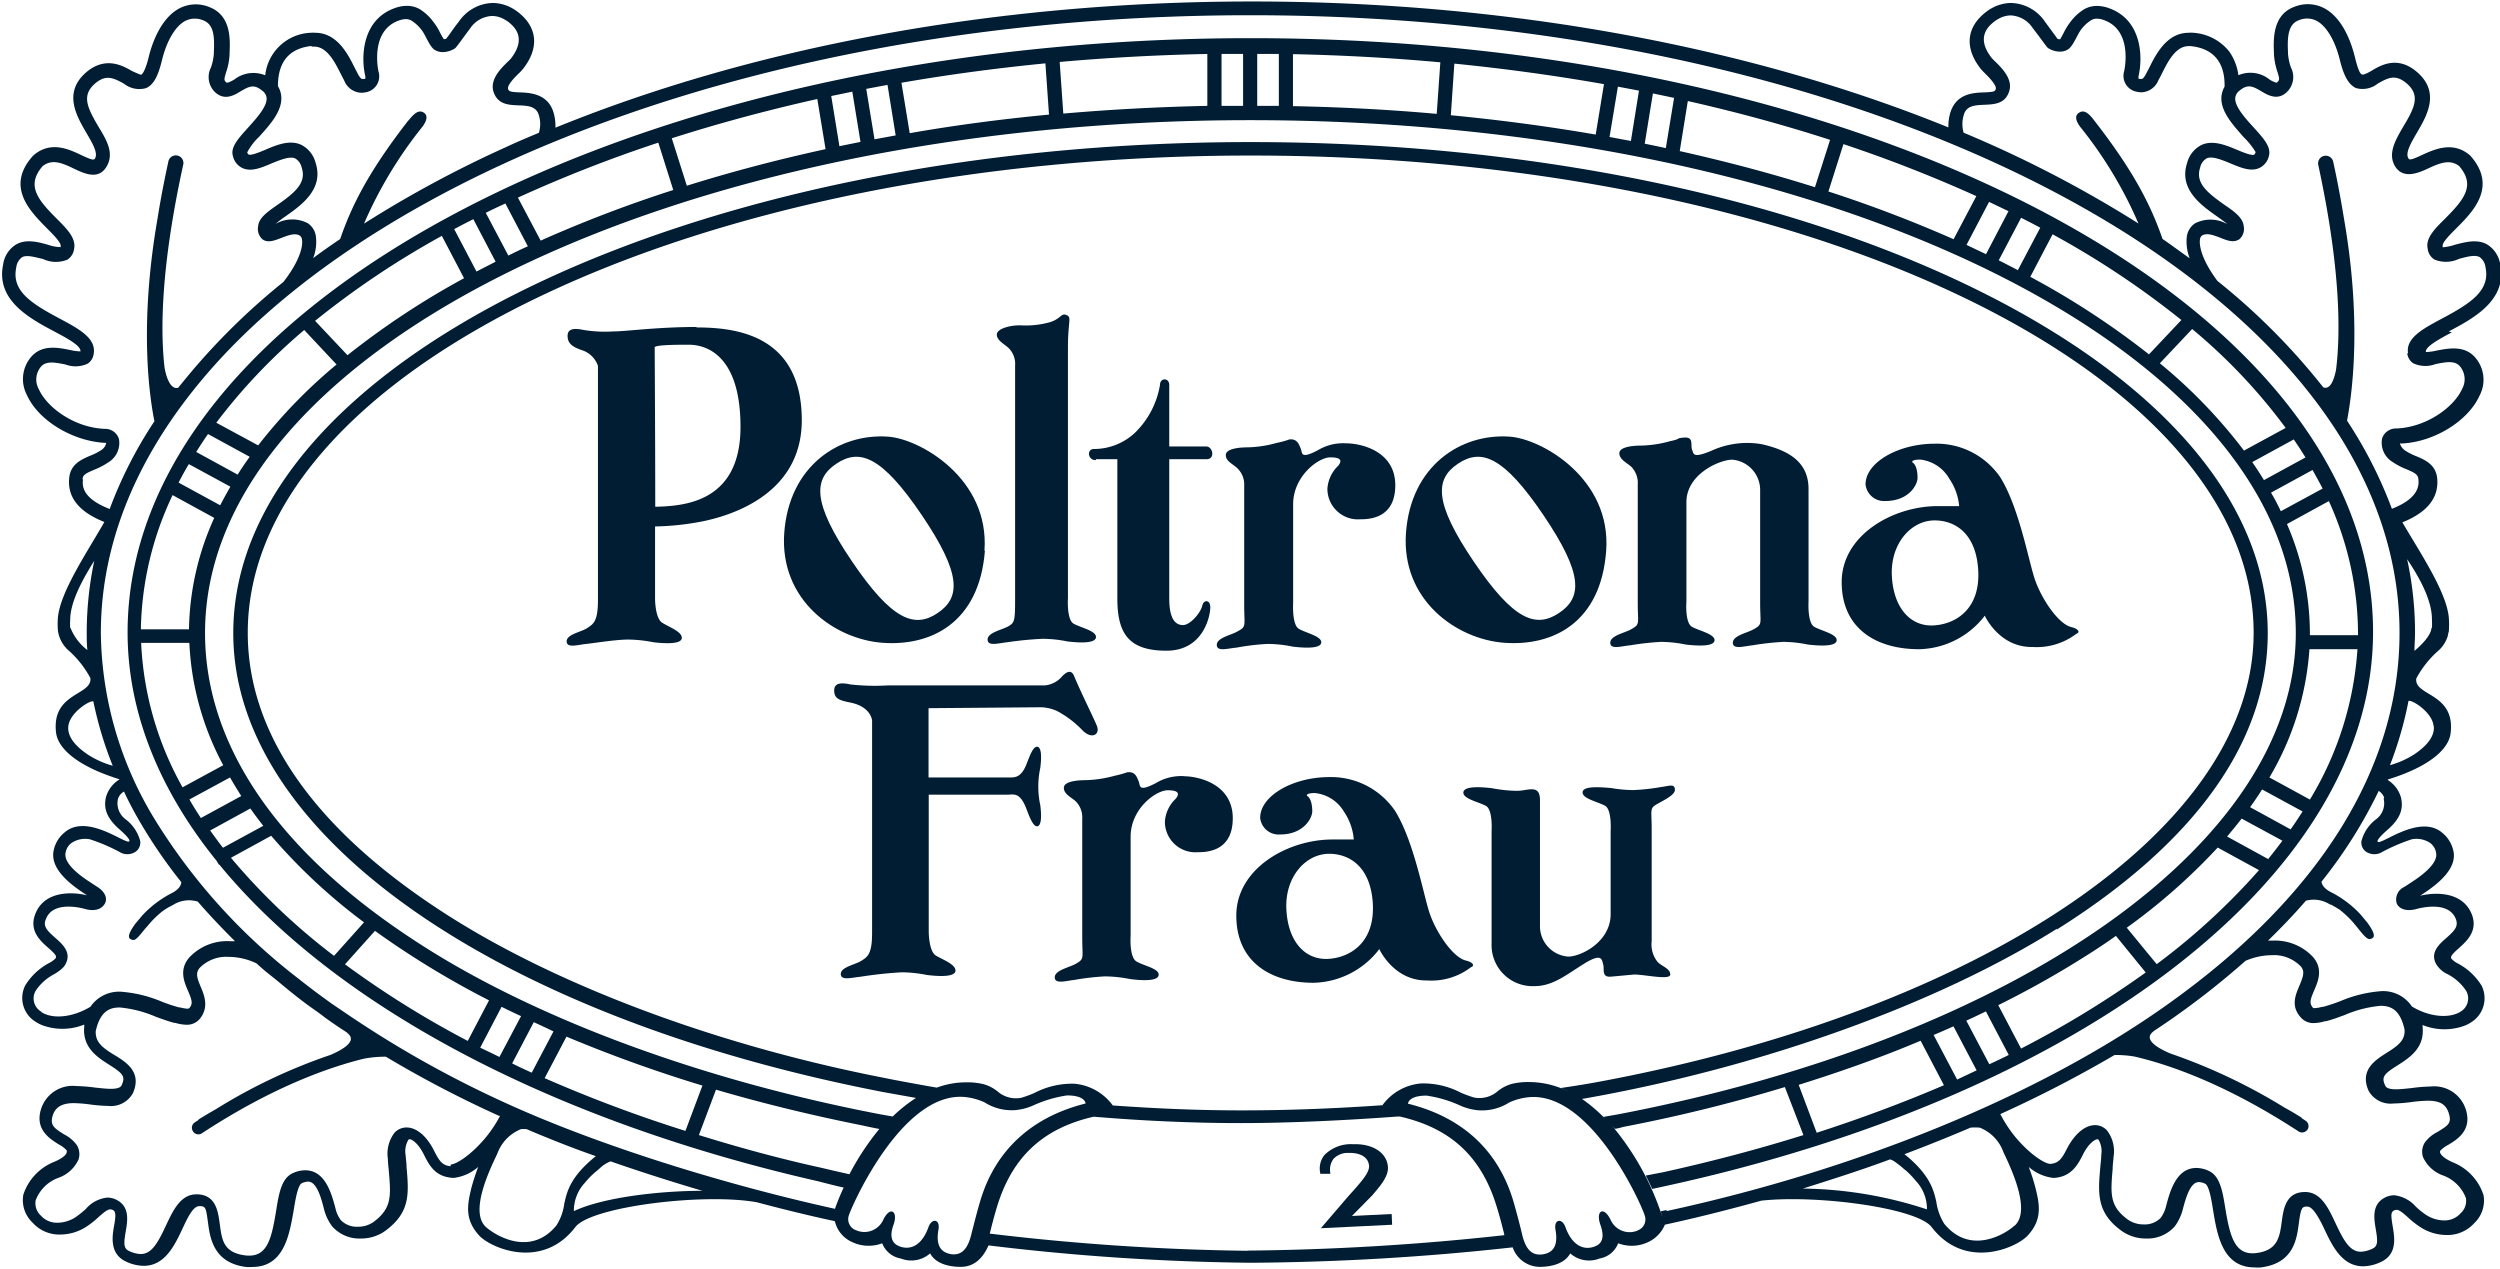 <svg id="Isolation_Mode" data-name="Isolation Mode" xmlns="http://www.w3.org/2000/svg" viewBox="0 0 269.21 136.64"><defs><style>.cls-1{fill:#001d34;}</style></defs><path class="cls-1" d="M1236.12,1932.57v0l-4.28.21,2.15-2.18.11-.12.08-.1v0c.71-.83,1.59-1.86,1.54-2.83-.07-1.49-1.49-2.5-3.53-2.5h-.31a4,4,0,0,0-3,1.17,2.31,2.31,0,0,0-.45,1.94l0,.08,1.08,0,0-.11a1.92,1.92,0,0,1,.35-1.5,2.09,2.09,0,0,1,1.57-.64h.2c1,0,2,.38,2.06,1.44,0,.68-.73,1.54-1.79,2.73v0c-.25.27-.53.59-.83.94l-2.42,2.82-.15.18,7.57-.37h.1Z" transform="translate(-1086.26 -1801.84)"/><path class="cls-1" d="M1345.48,1839.87a1.5,1.5,0,0,0,.63,1.08,3.09,3.09,0,0,0,2.41.1c1.25-.26,2.11-.38,2.64.24a2.16,2.16,0,0,1,.22,2.45c-.87,1.94-3.82,4.11-7.06,4.24a1.56,1.56,0,0,0-1.55,1.09,2.43,2.43,0,0,0,1.17,2.54,7.59,7.59,0,0,0,1.43.75c.93.39,1.26.57,1.31,1.07s.23,2-2.85,3.2a47.18,47.18,0,0,0-4.83-9.49c.64-3.37,1.54-11-.32-21.7-.31-1.9-.69-4-1.17-6.18a.82.82,0,0,0-1.61.34c2.42,11.19,2.41,18.12,1.91,22.09-.25,1.2-.66,2.13-1.37,1.86a70.75,70.75,0,0,0-11.39-11.45c-1.57-2.09-2-3.66-1.89-4.47a.62.62,0,0,1,.2-.41c.51-.33,1.2-.09,2.06.25.68.27,1.38.55,2,.12a1.49,1.49,0,0,0,.45-1.41c-.09-.9-1-1.55-2.08-2.29-1.86-1.31-3.15-2.37-2.61-4a1.49,1.49,0,0,1,.71-1c.59-.27,1.64.17,2.57.55,1.13.47,2.2.92,3.11.48a1.86,1.86,0,0,0,1-1.23c.31-1-.54-1.92-1.61-3.11-.92-1-2.07-2.28-2-3.19a1.12,1.12,0,0,1,.46-.79c.89-.74,1.42-.48,2.35.07.67.4,1.69,1,2.65.17a2.25,2.25,0,0,0,.53-2.75,5.84,5.84,0,0,1-.31-1.5v-.14c-.08-1.61,0-3,1.16-3.43a2.28,2.28,0,0,1,1.92.06c1.06.56,2,2.14,2.51,4.24.43,1.74.95,2.63,1.72,3a2.62,2.62,0,0,0,2.36-.48c1.13-.64,1.87-1,3-.11,1.64,1.32,1,2.65-.24,4.72-.85,1.45-1.73,2.95-.89,4.31s2.4.76,3.51.24c1.41-.67,2.41-1,3.37-.29,1.8,2.07.57,3.59-1.49,5.66-1.14,1.13-2.13,2.11-1.89,3.24a1.6,1.6,0,0,0,.73,1.18,3.27,3.27,0,0,0,2.63-.07c.82-.22,1.75-.49,2.26-.18a1.58,1.58,0,0,1,.61,1.08c.53,2.53-1.63,3.9-4.73,5.55-2,1.07-3.89,2.07-3.61,3.73m2.52,29.57c-.07.82-1.06,1.81-1.83,2.46,0-.65.06-1.31.06-2a37.05,37.05,0,0,0-.85-7.87c1.74,2.57,2.69,4.78,2.67,6.51a6.71,6.71,0,0,1,0,.87m.21,10.63c.07,1.11-.79,2.11-2.11,3a9.71,9.71,0,0,1-2.62,1.17,40.55,40.55,0,0,0,2-6.93h.13c.65.11,2.48,1.4,2.57,2.75m-5.38,7.78a2.14,2.14,0,0,1-.81,2.22,4.31,4.31,0,0,0-1.58,2.35,1.21,1.21,0,0,0,.47,1.13,1.64,1.64,0,0,0,1.57.15,19.49,19.49,0,0,1,3.38-1.47,2.63,2.63,0,0,1,2,.41,1.64,1.64,0,0,1,.63,1.12c.08.53-.25,1.46-2.31,2.86l-.86.57-.27.17a1.49,1.49,0,0,0-.81,1.78c.21.47.81.89,2,.63,0,0,3.55-1.12,4.37,1.06.28.76-.1,1.2-1,2-.76.66-1.79,1.55-1.15,2.79a2.76,2.76,0,0,0,1.25,1.13,5.36,5.36,0,0,1,2,1.79,1.65,1.65,0,0,1-.6,2.25c-1.12.72-3.27.64-5.24-.56a3.72,3.72,0,0,0-3.28-1.65,13.89,13.89,0,0,0-4.43,1.08,18.8,18.8,0,0,1-1.85.61l-.1,0a4,4,0,0,1-.79.14c-.16,0-.19,0-.23-.08-.38-.45-.26-.86.16-1.83s1-2.3-.13-3.6a5.6,5.6,0,0,0-4.36-1.76l-.48,0c1.45-1.41,2.82-2.84,4.08-4.3a3.25,3.25,0,0,1,2.48.34l.2.1.06,0,.42.24.14.08.33.21h0a10.34,10.34,0,0,1,1.72,1.69c.5.58,1.17,1.57,1.55,1.47s.82-.24-.28-1.76l-.74-.89a11.44,11.44,0,0,0-3.3-2.46h0c-.72-.41-.88-.83-.9-1.07a51.19,51.19,0,0,0,6.16-9.77,1.4,1.4,0,0,1,.59.73m.32,27.44c-1.25.79-3,1.87-2,4.12a2.7,2.7,0,0,0,2.65,1.37,16.63,16.63,0,0,0,1.84-.14,15.57,15.57,0,0,1,1.87-.16c1.36,0,2,.4,2.3,1.43s-.16,1.26-1.25,1.94a3.68,3.68,0,0,0-1.38,1.17,1.87,1.87,0,0,0-.17,1.53,3.73,3.73,0,0,0,2.22,2,4.19,4.19,0,0,1,2.4,2.41,1.81,1.81,0,0,1-.58,1.65,2.29,2.29,0,0,1-1.77.76,3.66,3.66,0,0,1-1.87-.55,8,8,0,0,1-1.17-.93,3.65,3.65,0,0,0-2.33-1.23,2.2,2.2,0,0,0-1.11.31c-1.32.75-1.06,2.24-.88,3.33.24,1.38.22,1.85-.37,2.12a3.12,3.12,0,0,1-1.24.32c-1.19,0-1.85-1.22-2.73-3.09-.77-1.64-1.57-3.34-3.27-3.34-2.08,0-2.32,1.82-2.51,3.16-.22,1.66-.42,3.11-2.71,3.41s-2.85-1.64-3.36-4.76c-.3-1.88-.57-3.5-1.76-4.07a3.23,3.23,0,0,0-1.36-.33c-2.19,0-2.86,2.56-3.27,4.12a3.39,3.39,0,0,1-.6,1.28,2.4,2.4,0,0,1-1.81.68,2.91,2.91,0,0,1-1.69-.51c-2-1.45-1.88-2.79-1.65-5.48,0-.41.07-.84.1-1.31a3.68,3.68,0,0,0-.71-2.82,1.74,1.74,0,0,0-1.29-.57c-1.07,0-2.18.93-3,2.49-.54,1.06-.87,1.62-1.82,1.68-.57,0-2.18-1-3.75-2.88a14.31,14.31,0,0,1-1.63-2.48,133.2,133.2,0,0,0,12.3-6.36,11.74,11.74,0,0,1,2.13.16c3.65.84,9.8,2.92,17.68,8.06a.68.68,0,0,0,.38.12.72.72,0,0,0,.59-.31.68.68,0,0,0-.2-.95c-.12-.09-.24-.16-.37-.24a.49.49,0,0,0-.18-.17c-.58-.36-1.15-.7-1.71-1a61.51,61.51,0,0,0-12.32-5.84c-1.17-.49-3.11-1.52-1.73-2.42l-.17.09c.94-.62,1.86-1.24,2.75-1.88a86.55,86.55,0,0,0,7.25-5.76,7.12,7.12,0,0,1,2.82-.61,4,4,0,0,1,3.14,1.21c.43.5.3,1-.12,2s-1,2.23.09,3.46a1.8,1.8,0,0,0,1.45.64,4.7,4.7,0,0,0,1.18-.2l.1,0c.61-.15,1.29-.4,2-.66a12.72,12.72,0,0,1,3.88-1c1,0,2.1.3,2.59,2.55.09,1.16-.68,1.74-2,2.56m-40,18.56c-1.1,1-4.81,3.16-7.55-.18a5.91,5.91,0,0,1-.87-2.4c-.25-1-.52-2.79-3.43-5.11,2.42-.92,4.8-1.87,7.11-2.86a5.51,5.51,0,0,1,1,0,4.43,4.43,0,0,1,2.55,2.65c.84,1.76,3,6.31,1.2,7.91m-22.8-4c3.17-1,6.31-2,9.38-3.14.29.06.54.25,1.22.78.16.14.33.29.51.43a9.76,9.76,0,0,1,1.08,1.13,4.4,4.4,0,0,1,1.17,2.83q0,.09,0,.21a44.17,44.17,0,0,0-13.39-2.24m-14.65,2.31-.63.14c.06.21.12.38.16.52a2.74,2.74,0,0,1,0,.55,2.4,2.4,0,0,0,0-.52,29.17,29.17,0,0,0-5.42-9.79c.1.12.22.23.32.35.25,0,.91-.2.91-.2a170.74,170.74,0,0,0,17.4-4.29l2,5.17c-4.83,1.51-9.88,2.85-15.11,4l-1.87.36c.26.5.49,1,.7,1.44l1.47-.32c45-9.82,76.15-33.5,76.15-59.67,0-35.26-54.22-63.93-120.87-63.93S1100,1834.68,1100,1869.94c0,8.61,3.43,17,9.61,24.63l.21.37.06,0c12.35,15.09,35.47,27.52,64.59,34.13,0,0,1.73.46,2.64.65a24.54,24.54,0,0,0-.94,2.29l-1.12-.25c-11.91-2.7-24.94-6.83-34.46-11.2a115,115,0,0,1-17.1-9.62l-1.48-1c-1.24-.89-2.44-1.78-3.59-2.7a63.77,63.77,0,0,1-15.54-17.24,39.27,39.27,0,0,1-5.76-20c0-10.38,4.46-20.21,12.39-29,6.57-7.27,15.57-13.79,26.38-19.3,22.19-11.28,52.09-18.22,85-18.22,68.25,0,123.76,29.83,123.76,66.5,0,14.52-8.59,28.33-24.84,39.92-14.2,10.15-34,18-54.08,22.35m-3.1,2.09a2.23,2.23,0,0,1-2.92-1.12c-.76-1.57-1.65-1-1.11.52s.09,2.18-.92,2.42-2.16-.27-2.85-2.18c-.35-1-1.27-.87-1.07.28.32,1.76-.29,2.46-1.29,2.64-1.36.24-2-.69-2.35-2.34-.1-.44-.57-2.27-.91-3.42-1.57-5.24-5.29-8.95-11.33-10.45,0,0,0-.87,2-.87a13.41,13.41,0,0,1,3.73,1.12,6.27,6.27,0,0,0,1.83.46,5.47,5.47,0,0,0,3.34-.84,6.53,6.53,0,0,1,2.24-.58c6.62-.45,12,11.55,12.35,12.75a1.25,1.25,0,0,1-.78,1.61m-42,2.19a257.37,257.37,0,0,1-27.75-1.85c.19-.75.42-1.68.76-2.82,1.63-5.41,4.94-8.51,10.43-9.77,5.08.43,10.55.69,15.82.69s11.42-.3,16.94-.71l.2,0c5.51,1.25,8.83,4.35,10.46,9.77.36,1.17.6,2.13.79,2.9a.43.43,0,0,1,0,.11,274.06,274.06,0,0,1-27.67,1.66m-31.95.37c-1-.18-1.62-.88-1.3-2.64.2-1.15-.72-1.25-1.07-.28-.68,1.91-1.8,2.43-2.84,2.18s-1.45-1-.93-2.42-.35-2.09-1.11-.52a2.23,2.23,0,0,1-2.92,1.12,1.26,1.26,0,0,1-.78-1.61c.39-1.2,5.74-13.2,12.35-12.75a6.61,6.61,0,0,1,2.25.58,5.44,5.44,0,0,0,3.34.84,6.22,6.22,0,0,0,1.82-.46,13.51,13.51,0,0,1,3.73-1.12c2,0,2,.87,2,.87-6,1.5-9.76,5.21-11.33,10.45-.35,1.15-.81,3-.92,3.42-.37,1.65-1,2.58-2.34,2.34m-25.21-17.7q7.5,2.2,15.75,3.85s1.16.26,1.84.38a28.1,28.1,0,0,0-3.22,4.88l-1.59-.36-1.4-.33c-4.57-1-9-2.22-13.22-3.53Zm-16.1-5.71a151.57,151.57,0,0,0,14.64,5.27l-1.83,4.88a149.37,149.37,0,0,1-15.16-5.68Zm-3.52-1.56c.7.33,1.4.64,2.12,1l-2.34,4.44c-.71-.32-1.42-.64-2.11-1Zm-3.47-1.65c.69.34,1.39.68,2.1,1l-2.33,4.4c-.69-.34-1.39-.68-2.07-1Zm-13.63-8.18a94.81,94.81,0,0,0,12.28,7.48l-2.29,4.37a102.08,102.08,0,0,1-13.22-8.25Zm-11.18-10.24a61.46,61.46,0,0,0,10,9.32l-3.23,3.61a68.57,68.57,0,0,1-11.1-10.56Zm-4.43-6.28c.38.66.78,1.32,1.21,2l-4.35,2.37c-.42-.65-.84-1.3-1.23-2Zm-4.38-14.49a30.68,30.68,0,0,0,3.65,13.17l-4.38,2.38a34.85,34.85,0,0,1-4.46-15.55Zm-1.82-15.92,4.5,2.46a30.06,30.06,0,0,0-2.72,12h-5.18a34.88,34.88,0,0,1,3.4-14.42m1.77-3.37,4.47,2.43c-.39.67-.76,1.35-1.1,2l-4.48-2.44c.35-.68.72-1.36,1.11-2m2.06-3.23,4.49,2.45c-.46.63-.89,1.27-1.3,1.92l-4.46-2.44c.4-.64.82-1.29,1.27-1.93m10.38-11.18,3.46,3.69a56,56,0,0,0-8.44,8.71l-4.51-2.44a62.19,62.19,0,0,1,9.49-10m14.8-10.12,2.39,4.56a86.65,86.65,0,0,0-12.55,8.29l-3.49-3.7a93.48,93.48,0,0,1,13.65-9.15m3.39-1.8,2.4,4.58-2.06,1.06-2.4-4.57c.68-.36,1.36-.72,2.06-1.07m3.44-1.71,2.43,4.63q-1.07.48-2.1,1l-2.43-4.6c.69-.35,1.39-.68,2.1-1m16.48-6.56,1.61,5.1a141.56,141.56,0,0,0-14.28,5.45l-2.45-4.63a148.71,148.71,0,0,1,15.12-5.92m17.12-4.7.89,5.4q-7.79,1.7-14.94,3.94l-1.62-5.11q7.5-2.4,15.67-4.23m3.77-.79.88,5.41-2.27.46-.88-5.4,2.27-.47m3.79-.73.88,5.44-2.28.42-.89-5.43,2.29-.43m17-2.35.39,5.55c-5.14.49-10.16,1.15-15,2l-.89-5.43c5-.87,10.22-1.57,15.53-2.09m17.41,4.58c-5.27.11-10.45.39-15.51.83l-.39-5.56c5.2-.46,10.51-.75,15.9-.86Zm3.85,0h-2.32v-5.59l2.32,0Zm3.85,0-2.33,0v-5.59h2.33Zm17,.86c-5-.45-10.22-.73-15.48-.83v-5.6q8.09.17,15.87.88Zm17.12,2.23c-5.05-.87-10.26-1.57-15.6-2.08l.38-5.56q8.27.83,16.11,2.21Zm3.79.69-2.3-.43.9-5.42,2.27.43Zm3.76.77c-.75-.17-1.51-.32-2.27-.48l.88-5.41,2.28.48Zm16.06,4.21c-4.64-1.47-9.51-2.76-14.56-3.89l.87-5.39c5.32,1.2,10.44,2.6,15.32,4.18Zm14.93,5.6a141.61,141.61,0,0,0-13.48-5.14l1.62-5.1a149.59,149.59,0,0,1,14.31,5.6Zm3.49,1.61c-.69-.33-1.39-.66-2.1-1l2.43-4.63,2.09,1Zm3.43,1.72c-.68-.35-1.36-.71-2.06-1.06l2.41-4.58c.69.35,1.38.7,2.06,1.07Zm14.12,9.07a87.1,87.1,0,0,0-12.78-8.35l2.4-4.58a94.39,94.39,0,0,1,13.87,9.23Zm10.23,10.36a55.38,55.38,0,0,0-9.06-9.4l3.48-3.69a60.7,60.7,0,0,1,10.07,10.65Zm2.15,3.18c-.4-.66-.82-1.3-1.26-1.94l4.47-2.44c.44.64.86,1.28,1.26,1.94Zm1.82,3.35c-.33-.69-.68-1.37-1.06-2l4.47-2.44c.38.67.75,1.35,1.09,2Zm8.26,13.35H1335v-.21a29.79,29.79,0,0,0-2.47-11.76l4.51-2.47a34.61,34.61,0,0,1,3.14,14.24c0,.07,0,.13,0,.2m-5.18,17.7-4.36-2.38a31.25,31.25,0,0,0,4.31-13.81h5.17a35.69,35.69,0,0,1-5.12,16.19m-2.08,3.21-4.36-2.39c.45-.63.89-1.27,1.29-1.91l4.36,2.37c-.41.65-.83,1.29-1.29,1.93m-2.43,3.19-4.41-2.42c.55-.64,1.07-1.29,1.57-1.93l4.39,2.38c-.5.67-1,1.32-1.55,2m-12,11.28-3.21-3.91a65.07,65.07,0,0,0,9.79-8.63l4.45,2.43a71.72,71.72,0,0,1-11,10.11m-14.63,9.09-2.45-4.66a103.56,103.56,0,0,0,10-5.66q1.38-.88,2.67-1.8l3.21,3.94a106.89,106.89,0,0,1-13.4,8.18m-3.44,1.71-2.48-4.7c.72-.33,1.41-.66,2.11-1l2.46,4.69c-.69.35-1.39.68-2.09,1m-3.49,1.61-2.51-4.76c.73-.3,1.44-.62,2.14-.93l2.49,4.74-2.12,1m10.75-16.16c14.76-9.28,22.72-20.13,22.72-31.92,0-29.15-49.13-52.88-109.54-52.88s-109.54,23.73-109.54,52.88c0,21.88,28.6,41.41,70,49.42l3.52.63a16.19,16.19,0,0,0-2.51,2l-1.3-.23c-19.61-3.75-38-10.59-50.61-19-14.49-9.57-22.14-20.92-22.14-32.83,0-30.45,50.5-55.23,112.57-55.23s112.57,24.78,112.57,55.23c0,22.78-30.27,43.65-73,51.83l-1.55.27c.12.12.23.25.35.38a16.57,16.57,0,0,0-2.66-2.31c19.56-3.43,38.43-10.33,51.14-18.33m-51.67,18h0l0,0,0,0m-20.91,1c-5,.35-10,.56-15.23.56-4.8,0-9.38-.21-13.86-.53a5.75,5.75,0,0,0-4.13-2.34,8.78,8.78,0,0,0-4.32,1,12.75,12.75,0,0,1-1.39.51,3,3,0,0,1-2.47-.6,4.21,4.21,0,0,0-1.64-.87,7.51,7.51,0,0,0-1.87-.19,9.09,9.09,0,0,0-3.13.57c-.81-.13-4.81-.86-5.41-1-18.37-3.55-35.63-10.09-47.41-17.66-13.91-8.91-21.38-19.23-21.38-30.31,0-28.34,48.45-51.4,108-51.4s108,23.06,108,51.4c0,21.11-29.28,40.56-70.08,48.26h0c-1.41.27-2.94.52-4.52.75a9.48,9.48,0,0,1,1,.48,9.4,9.4,0,0,0-4.38-1.12,7.41,7.41,0,0,0-1.87.19,4.21,4.21,0,0,0-1.64.87,3,3,0,0,1-2.48.6,13.57,13.57,0,0,1-1.39-.51,8.75,8.75,0,0,0-4.32-1,5.75,5.75,0,0,0-4.11,2.31m46.74,3-1.94-5.16c4.57-1.43,9-3,13.13-4.75l2.51,4.79c-4.33,1.86-8.91,3.57-13.7,5.12m-173-32.55,4.33-2.37c.44.63.91,1.25,1.39,1.87l-4.34,2.36c-.48-.61-.93-1.24-1.38-1.86m39.17,41a1.18,1.18,0,0,1,0-.21,4.39,4.39,0,0,1,1.16-2.83,9.81,9.81,0,0,1,1.09-1.13c.18-.14.35-.29.51-.43a3.57,3.57,0,0,1,1.19-.77c3.19,1.11,6.53,2.18,9.89,3.17-4.43,0-10.6.66-13.87,2.2m-1-.86a5.65,5.65,0,0,1-.86,2.4c-2.75,3.34-6.45,1.15-7.56.18-1.83-1.6.36-6.15,1.2-7.91a4.49,4.49,0,0,1,2.55-2.65,3.91,3.91,0,0,1,.6,0c2.35,1,4.85,2,7.46,2.91-2.87,2.3-3.13,4-3.39,5.08m-12.23-4c-.94-.06-1.26-.61-1.82-1.71-.77-1.53-1.87-2.46-2.94-2.46a1.76,1.76,0,0,0-1.3.57,3.72,3.72,0,0,0-.71,2.82c0,.47.07.9.1,1.31.23,2.69.34,4-1.65,5.48a2.89,2.89,0,0,1-1.69.51,2.4,2.4,0,0,1-1.81-.69,3.26,3.26,0,0,1-.6-1.31c-.41-1.53-1.08-4.08-3.26-4.08a3.23,3.23,0,0,0-1.37.33c-1.19.57-1.46,2.18-1.76,4.06-.51,3.13-1,5.08-3.36,4.77s-2.48-1.74-2.71-3.41c-.18-1.34-.42-3.16-2.51-3.16-1.69,0-2.5,1.7-3.27,3.34-.87,1.87-1.54,3.09-2.73,3.09a3.12,3.12,0,0,1-1.24-.32c-.59-.27-.61-.74-.37-2.12.19-1.09.44-2.58-.87-3.33a2.2,2.2,0,0,0-1.12-.31,3.55,3.55,0,0,0-2.32,1.24,10.48,10.48,0,0,1-1.18.93,3.71,3.71,0,0,1-1.86.54,2.31,2.31,0,0,1-1.78-.76,1.8,1.8,0,0,1-.57-1.65,4.13,4.13,0,0,1,2.4-2.41,3.74,3.74,0,0,0,2.22-2,1.87,1.87,0,0,0-.18-1.53,3.79,3.79,0,0,0-1.37-1.16c-1.1-.68-1.51-1-1.26-1.94s.95-1.43,2.3-1.43a15.4,15.4,0,0,1,1.87.16,16.82,16.82,0,0,0,1.84.14,2.7,2.7,0,0,0,2.65-1.37c1-2.25-.69-3.33-2-4.12s-2.06-1.4-2-2.57c.5-2.24,1.59-2.54,2.59-2.54a12.65,12.65,0,0,1,3.88,1c.72.26,1.4.51,2,.66l.1,0a4.7,4.7,0,0,0,1.19.2,1.81,1.81,0,0,0,1.45-.64c1-1.24.49-2.52.09-3.46s-.56-1.46-.13-2a4,4,0,0,1,3.14-1.21,7,7,0,0,1,3,.7c.38.34.75.68,1.15,1s.67.53,1,.8c1,.83,2,1.66,3.07,2.46.7.53,1.43,1,2.16,1.58l.72.51.82.56,1,.65-.24-.12c1.38.89-.51,1.9-1.69,2.41a59.47,59.47,0,0,0-12.39,5.87c-.56.31-1.11.65-1.7,1a.49.49,0,0,0-.18.17l-.37.24a.68.68,0,0,0-.19.95.68.68,0,0,0,1,.19c7.64-5,13.69-7.09,17.38-8a12.29,12.29,0,0,1,2.39-.22A120.93,120.93,0,0,0,1140,1922l.11,0a13.8,13.8,0,0,1-1.57,2.36c-1.57,1.88-3.18,2.88-3.76,2.88m-44.08-16.46a1.65,1.65,0,0,1-.6-2.25,5.4,5.4,0,0,1,2-1.79c.89-.52,1.16-.93,1.24-1.13.64-1.24-.39-2.13-1.14-2.79-.93-.82-1.32-1.26-1-2,.81-2.18,4.32-1.07,4.36-1.06,1.14.26,1.74-.16,2-.63s.1-1.2-.81-1.78l-.26-.17-.87-.57c-2.06-1.4-2.39-2.33-2.31-2.86a1.64,1.64,0,0,1,.63-1.12,2.63,2.63,0,0,1,2-.41,19,19,0,0,1,3.39,1.47,1.62,1.62,0,0,0,1.56-.15,1.21,1.21,0,0,0,.47-1.13,4.31,4.31,0,0,0-1.58-2.35,2.14,2.14,0,0,1-.81-2.22,1.41,1.41,0,0,1,.64-.76c.38.81.79,1.61,1.23,2.41a54.23,54.23,0,0,0,4.94,7.34c0,.21-.12.68-.9,1.12h0a11.54,11.54,0,0,0-3.29,2.46l-.75.89c-1.1,1.52-.65,1.66-.27,1.76s1-.89,1.55-1.47a10.25,10.25,0,0,1,1.63-1.62,7.49,7.49,0,0,1,.72-.46l.21-.11.26-.14a3.2,3.2,0,0,1,2.62-.33c1.25,1.45,2.61,2.87,4,4.26l-.57,0a5.58,5.58,0,0,0-4.35,1.76c-1.12,1.3-.55,2.63-.13,3.6s.54,1.38.15,1.83c0,0-.06.08-.22.08a4.09,4.09,0,0,1-.8-.14l-.1,0a17.87,17.87,0,0,1-1.84-.61,14,14,0,0,0-4.44-1.08,3.73,3.73,0,0,0-3.26,1.62c-2,1.21-4.13,1.32-5.26.59m5-27.73c-1.34-.9-2.2-1.9-2.13-3,.09-1.35,1.93-2.64,2.58-2.75h.12a40.27,40.27,0,0,0,2.09,6.94,9.74,9.74,0,0,1-2.66-1.19m-1.92-13.64a6.22,6.22,0,0,1,0-.87c0-1.7,1-3.85,2.59-6.37a37.63,37.63,0,0,0-.81,7.73c0,.63,0,1.26.07,1.88a5.59,5.59,0,0,1-1.81-2.37m1.29-16c0-.5.39-.68,1.31-1.07a7.59,7.59,0,0,0,1.43-.75,2.44,2.44,0,0,0,1.18-2.54,1.56,1.56,0,0,0-1.55-1.09c-3.25-.13-6.2-2.3-7.07-4.25a2.14,2.14,0,0,1,.21-2.43c.53-.63,1.4-.51,2.65-.25a3.09,3.09,0,0,0,2.41-.1,1.5,1.5,0,0,0,.63-1.06c.28-1.68-1.61-2.68-3.6-3.75-3.11-1.65-5.27-3-4.74-5.53a1.58,1.58,0,0,1,.61-1.1c.51-.31,1.45,0,2.27.18a3.27,3.27,0,0,0,2.63.07,1.62,1.62,0,0,0,.72-1.15c.23-1.16-.75-2.14-1.89-3.28-2.06-2.06-3.29-3.58-1.49-5.65,1-.76,2-.38,3.38.29,1.1.52,2.62,1.24,3.49-.22s0-2.88-.88-4.33c-1.21-2.07-1.87-3.4-.24-4.72,1.09-.86,1.84-.53,3,.11a2.65,2.65,0,0,0,2.37.48c.78-.33,1.29-1.22,1.72-3,.51-2.1,1.45-3.68,2.51-4.24a2.3,2.3,0,0,1,1.93-.06c1.19.45,1.22,1.81,1.15,3.43v.14a5.84,5.84,0,0,1-.31,1.5,2.26,2.26,0,0,0,.53,2.75c1,.83,2,.23,2.65-.17.93-.55,1.46-.81,2.34-.07a1.07,1.07,0,0,1,.47.79c.06.91-1.08,2.17-2,3.19-1.08,1.19-1.93,2.14-1.62,3.08a1.87,1.87,0,0,0,1,1.26c.92.44,2,0,3.12-.48.93-.38,2-.82,2.58-.55a1.52,1.52,0,0,1,.7,1c.54,1.63-.74,2.69-2.61,4-1.06.74-2,1.39-2.08,2.28a1.5,1.5,0,0,0,.45,1.42c.58.43,1.28.15,2-.12.86-.34,1.56-.58,2.06-.25a.63.63,0,0,1,.21.41c.13.82-.34,2.43-2,4.56a72.15,72.15,0,0,0-9.34,9c-.69.79-1.33,1.59-2,2.4-.73.2-1.23-.87-1.46-2.17-.46-4-.4-10.83,2-21.81a.82.82,0,1,0-1.6-.34c-.48,2.22-.87,4.27-1.17,6.18-1.87,10.78-1,18.38-.32,21.74a46.32,46.32,0,0,0-4.82,9.45c-3.1-1.2-2.94-2.61-2.87-3.2m24.61-46.59.29,0c1.59,0,2.48,2.26,3.07,3.35l.16.31a2.06,2.06,0,0,0,1.82,1.31,2.74,2.74,0,0,0,.66-.09,1.74,1.74,0,0,0,1.21-2.19s-1-4.37,2.19-5.5a2.24,2.24,0,0,1,.75-.15,1.17,1.17,0,0,1,.61.16,4,4,0,0,1,1.08,1c.41.49.85,1.77,1.39,2.13a1.59,1.59,0,0,0,.91.26,2.45,2.45,0,0,0,1.25-.37c.13,0,.79-1,1.66-2.14a3,3,0,0,1,2.39-1.38,2.66,2.66,0,0,1,1.29.35,3.89,3.89,0,0,1,.46.29c.66.52,2,1.72.28,3.94-.41.51-2.46,2-1.85,3.66.9,2.49,4.27.37,4.86,2.46a3.24,3.24,0,0,1,0,1.88c-1.2.5-2.39,1-3.56,1.55a122.86,122.86,0,0,0-15.27,8.23,45.54,45.54,0,0,1,6.27-10.41c.58-.77.6-1.31.1-1.58-.68-.37-1.32.6-1.69,1-4.37,5.64-6.08,9.27-7.25,12.65-1,.68-2,1.37-2.91,2.06a4.74,4.74,0,0,0,.3-2.3,2,2,0,0,0-.89-1.47,3.62,3.62,0,0,0-3.47.09,12.18,12.18,0,0,1,1.12-.85c1.65-1.16,4.14-2.91,3.2-5.75a3,3,0,0,0-1.55-1.93c-1.22-.56-2.61,0-3.84.53-.62.26-1.55.65-1.82.52a.51.51,0,0,1-.15-.23,6.5,6.5,0,0,1,1.27-1.67c1.18-1.3,2.51-2.77,2.4-4.33a2.39,2.39,0,0,0-.36-1.12c0-1.72.49-4,3.62-4.34m177.92,7.42c.59-2.09,4,0,4.86-2.46.62-1.64-1.43-3.15-1.85-3.66-1.74-2.22-.38-3.42.29-3.94a3.12,3.12,0,0,1,.45-.29,2.73,2.73,0,0,1,1.3-.36,3,3,0,0,1,2.39,1.39c.86,1.09,1.53,2.1,1.66,2.14a2.39,2.39,0,0,0,1.25.37,1.58,1.58,0,0,0,.9-.26c.54-.36,1-1.64,1.39-2.13a4.09,4.09,0,0,1,1.08-1,1.17,1.17,0,0,1,.61-.16,2.24,2.24,0,0,1,.75.15c3.21,1.13,2.19,5.5,2.19,5.5a1.74,1.74,0,0,0,1.22,2.19,2.66,2.66,0,0,0,.65.09,2.06,2.06,0,0,0,1.82-1.31l.17-.31c.58-1.09,1.47-3.35,3.06-3.35a1.43,1.43,0,0,1,.29,0c3.12.35,3.64,2.63,3.6,4.37a2.62,2.62,0,0,0-.34,1.09c-.1,1.56,1.22,3,2.39,4.33a8.31,8.31,0,0,1,1.29,1.61.48.48,0,0,1-.16.29c-.27.12-1.2-.26-1.82-.52-1.22-.51-2.61-1.09-3.84-.53a3,3,0,0,0-1.55,1.93c-.94,2.84,1.55,4.59,3.2,5.75.35.25.83.58,1.13.85a3.64,3.64,0,0,0-3.48-.09,2.05,2.05,0,0,0-.89,1.47,5,5,0,0,0,.31,2.29c-1-.7-1.93-1.4-2.92-2.08-1.18-3.38-2.89-7-7.25-12.62-.36-.45-1-1.42-1.69-1-.5.27-.49.81.1,1.58a45,45,0,0,1,6.25,10.38,126.85,126.85,0,0,0-18.83-9.78,3.33,3.33,0,0,1,0-1.85m52.24,23.25c2.68-1.42,6.34-3.37,5.54-7.25a3.07,3.07,0,0,0-1.36-2.09c-1.08-.65-2.42-.28-3.49,0a5.58,5.58,0,0,1-1.34.28.68.68,0,0,1,0-.17c-.07-.34.85-1.26,1.46-1.87,1.78-1.78,4.48-4.48,1.52-7.82l-.09-.08c-1.83-1.53-3.81-.59-5.12,0-1.12.53-1.35.56-1.46.37-.36-.58.25-1.62.89-2.73,1.11-1.89,2.64-4.48-.13-6.71-2-1.58-3.71-.62-4.73,0-.29.17-.83.46-1,.41s-.39-.21-.8-1.9c-.37-1.5-1.29-4.19-3.31-5.25a3.83,3.83,0,0,0-3.22-.14c-2.36.88-2.24,3.54-2.18,5v.14a7.37,7.37,0,0,0,.38,1.88c.25.82.23.88-.1,1.15a2.66,2.66,0,0,1-.76-.35,3.29,3.29,0,0,0-3.35-.46,5.72,5.72,0,0,0-1-2.57,5.41,5.41,0,0,0-3.85-2,2.92,2.92,0,0,0-.51,0c-2.35,0-3.51,2.31-4.21,3.7-.08.17-.16.32-.24.46l-.16.32c-.19.32-.33.49-.44.49l-.27,0-.06,0a.84.84,0,0,1,0-.36c.45-2,.36-6-3.2-7.26a3.79,3.79,0,0,0-1.28-.24,2.78,2.78,0,0,0-1.38.35,5.38,5.38,0,0,0-1.54,1.44,6.68,6.68,0,0,0-.67,1.1c-.11.21-.28.53-.39.7a.82.82,0,0,1-.28-.05l-.36-.5c-.28-.38-.64-.86-1-1.36a4.56,4.56,0,0,0-3.63-2,4.36,4.36,0,0,0-2.05.54,4.09,4.09,0,0,0-.67.44c-2.12,1.64-2.32,3.87-.56,6.11.15.18.31.34.5.53s1.27,1.24,1.12,1.65c-.08.23-.12.32-1.27.36s-3,.12-3.63,2.21a5.22,5.22,0,0,0-.2,1.56c-20.93-8.51-46.9-13.56-75-13.56s-54.08,5.07-75,13.59a5.07,5.07,0,0,0-.19-1.59c-.6-2.09-2.57-2.17-3.64-2.21s-1.18-.13-1.26-.35c-.16-.42.8-1.36,1.11-1.66a5.67,5.67,0,0,0,.49-.52c1.77-2.25,1.57-4.48-.54-6.12a6,6,0,0,0-.67-.44,4.39,4.39,0,0,0-2.05-.54,4.55,4.55,0,0,0-3.64,2c-.4.49-.75,1-1,1.36l-.37.49a.71.71,0,0,1-.26.05,7.59,7.59,0,0,1-.4-.7,5.88,5.88,0,0,0-.69-1.12,5.33,5.33,0,0,0-1.53-1.43,2.78,2.78,0,0,0-1.37-.34,3.79,3.79,0,0,0-1.28.24c-3.55,1.25-3.65,5.27-3.2,7.26a.65.65,0,0,1,0,.37l-.06,0-.26,0c-.11,0-.25-.17-.44-.49l-.15-.3-.25-.48c-.69-1.39-1.86-3.7-4.21-3.7a3.08,3.08,0,0,0-.51,0,5.13,5.13,0,0,0-4.88,4.58,3.34,3.34,0,0,0-3.35.47c-.24.13-.64.36-.81.32-.28-.24-.3-.3-.05-1.12a7,7,0,0,0,.37-1.89v-.13c.07-1.53.18-4.09-2.18-5a3.83,3.83,0,0,0-3.22.14c-2,1.06-2.94,3.74-3.31,5.25-.41,1.69-.77,1.88-.81,1.9s-.66-.25-1-.41c-1-.58-2.75-1.54-4.74,0-2.77,2.22-1.24,4.81-.14,6.7.65,1.11,1.27,2.15.9,2.74-.11.18-.34.15-1.47-.38-1.3-.62-3.28-1.56-5.11,0l-.09.08c-3,3.34-.27,6,1.52,7.82.61.61,1.53,1.53,1.46,1.89a.91.91,0,0,1,0,.12,4.23,4.23,0,0,1-1.35-.25c-1.07-.3-2.4-.67-3.5,0a3,3,0,0,0-1.34,2.11c-.81,3.86,2.85,5.81,5.52,7.23,1.3.69,2.9,1.54,2.8,2.14v0a5.78,5.78,0,0,1-1.15-.16c-1.26-.25-3-.61-4.17.77a3.67,3.67,0,0,0-.45,4.07c1.23,2.77,4.95,5,8.45,5.17h.1a1.2,1.2,0,0,1-.57.8,6.19,6.19,0,0,1-1.15.58c-.93.4-2.09.89-2.26,2.33-.28,2.41,1.43,3.88,3.78,4.81-1.83,3.21-4.73,7.48-5,10.26a8.58,8.58,0,0,0,0,1.47,4.31,4.31,0,0,0,.11.49,3.51,3.51,0,0,0,.91,1.5,10.79,10.79,0,0,1,2.47,3.08c.24,1.89-4.16,1.53-3.7,5.82.16,1.68,2.1,3.47,6.06,4.83.27.1.54.18.79.26a3.3,3.3,0,0,0-1.47,1.92c-.27,1.2.07,2.19,1.31,3.34.11.1,1.39,1.18,1.2,1.41-.33.43-4.56-3.1-7-.92a3.34,3.34,0,0,0-1.17,2.07c-.19,1.33.76,2.72,2.93,4.21l.69.46c-1.74-.42-4.67-.44-5.59,2.07-.66,1.77.59,2.86,1.42,3.59s.9.89.79,1.12a2.59,2.59,0,0,1-.66.49,6.72,6.72,0,0,0-2.61,2.43l0,0,0,0a3,3,0,0,0,1.15,3.94,3.64,3.64,0,0,0,.71.36,6.27,6.27,0,0,0,4.49-.08c0,.06,0,.11,0,.16l0,.1c-.21,2.24,1.48,3.3,2.71,4.08,1.43.91,1.75,1.24,1.34,2.14-.06.16-.2.44-1.19.44-.49,0-1.05-.07-1.65-.13a17.7,17.7,0,0,0-2.06-.17,3.57,3.57,0,0,0-3.83,2.58c-.61,2.13,1,3.12,1.95,3.71a3.15,3.15,0,0,1,.83.62.32.32,0,0,1,0,.26c0,.12-.24.53-1.35,1a5.69,5.69,0,0,0-3.31,3.54,3.33,3.33,0,0,0,1,3,3.86,3.86,0,0,0,3,1.28,5.21,5.21,0,0,0,2.69-.78,9.2,9.2,0,0,0,1.41-1.1c.49-.43.94-.83,1.26-.83a.63.63,0,0,1,.32.09c.3.18.28.65.09,1.71s-.51,3,1.29,3.82a4.55,4.55,0,0,0,1.9.46c2.3,0,3.34-2.22,4.18-4,.56-1.2,1.14-2.43,1.82-2.43s.71.16.93,1.79.58,4.31,4.08,4.76a4.15,4.15,0,0,0,.69,0c3.46,0,4-3.54,4.46-6.13.18-1.13.44-2.67.86-2.88a1.72,1.72,0,0,1,.69-.18c.94,0,1.42,1.81,1.72,3a5.12,5.12,0,0,0,.88,1.83,3.91,3.91,0,0,0,3.07,1.3,4.49,4.49,0,0,0,2.63-.82c2.72-2,2.55-4,2.3-6.88,0-.41-.07-.83-.1-1.28a2.39,2.39,0,0,1,.29-1.64.16.16,0,0,1,.13-.07c.28,0,.94.44,1.54,1.64s1.23,2.4,3.13,2.52h.11a4.86,4.86,0,0,0,2.61-1.18c-.35.94-.59,1.74-.69,2.11-.5,2-.78,3.55.81,5.29,1.22,1.31,6.75,3.77,10.35-.93,1.69-2.2,13.86-3.7,19.56-2.66,2.36.63,4.71,1.21,7,1.73l1.38.3a3.27,3.27,0,0,0,1.93,2.28,4.11,4.11,0,0,0,3.17.1h0a2.6,2.6,0,0,0,2,1.64,3.07,3.07,0,0,0,3.16-.55c.63,1.17,2.15,1.45,3.29,1.45,1.34,0,2.32-.78,3-2.31a253.26,253.26,0,0,0,28.24,1.87,270.78,270.78,0,0,0,28.2-1.66,3.11,3.11,0,0,0,2.9,2.1c1.15,0,2.66-.28,3.3-1.45a3.06,3.06,0,0,0,3.16.55,2.6,2.6,0,0,0,2-1.64h0a4.1,4.1,0,0,0,3.17-.1,3.58,3.58,0,0,0,1.86-1.9l1.39-.31c3-.68,6-1.45,9-2.28,6.07-.65,16.76.79,18.33,2.84,3.6,4.7,9.12,2.24,10.34.93,1.6-1.74,1.32-3.3.81-5.29a20.54,20.54,0,0,0-.69-2.11,4.89,4.89,0,0,0,2.62,1.18h.11c1.9-.12,2.58-1.46,3.14-2.57s1.25-1.59,1.53-1.59c0,0,.07,0,.13.07a2.47,2.47,0,0,1,.28,1.64c0,.45-.07.87-.1,1.28-.25,2.85-.42,4.92,2.3,6.88a4.49,4.49,0,0,0,2.63.82,3.92,3.92,0,0,0,3.08-1.3,5.25,5.25,0,0,0,.88-1.87c.29-1.09.77-2.91,1.72-2.91a1.68,1.68,0,0,1,.68.18c.43.21.68,1.75.86,2.89.43,2.58,1,6.12,4.46,6.12a4.15,4.15,0,0,0,.69,0c3.5-.45,3.85-3,4.08-4.76s.37-1.79.93-1.79,1.26,1.23,1.82,2.43c.84,1.78,1.89,4,4.18,4h0a4.63,4.63,0,0,0,1.89-.46c1.8-.82,1.49-2.63,1.29-3.82s-.21-1.53.1-1.71a.59.59,0,0,1,.31-.09c.32,0,.77.4,1.25.83a9.31,9.31,0,0,0,1.42,1.1,5.25,5.25,0,0,0,2.7.78,3.87,3.87,0,0,0,3-1.28,3.35,3.35,0,0,0,1-3,5.67,5.67,0,0,0-3.3-3.54c-1.11-.49-1.32-.9-1.36-1a.32.32,0,0,1,0-.26,3.23,3.23,0,0,1,.84-.62c1-.59,2.56-1.58,1.94-3.71a3.57,3.57,0,0,0-3.83-2.58,17.7,17.7,0,0,0-2.06.17c-.59.06-1.16.13-1.65.13-1,0-1.12-.28-1.19-.44-.41-.9-.09-1.23,1.35-2.14,1.23-.78,2.91-1.84,2.7-4.08v-.1a.75.75,0,0,1,0-.16,6.27,6.27,0,0,0,4.49.08,3.38,3.38,0,0,0,.71-.36,3.05,3.05,0,0,0,1.16-3.94l0,0,0,0a6.65,6.65,0,0,0-2.61-2.43,2.41,2.41,0,0,1-.65-.49c-.12-.23,0-.42.78-1.12s2.09-1.82,1.44-3.59c-.94-2.51-3.87-2.49-5.6-2.07.21-.13.43-.29.69-.46,2.17-1.49,3.13-2.88,2.93-4.21a3.41,3.41,0,0,0-1.18-2.07c-2.44-2.18-6.67,1.35-7,.92-.19-.23,1.09-1.31,1.2-1.41,1.25-1.15,1.58-2.14,1.31-3.34a3.26,3.26,0,0,0-1.42-1.89l0-.06.71-.23c4-1.36,5.91-3.15,6.06-4.83.47-4.3-4-3.92-3.7-5.83a10.78,10.78,0,0,1,2.47-3.07,3.54,3.54,0,0,0,.92-1.5c0-.11.08-.38.11-.49a9.86,9.86,0,0,0,0-1.47c-.24-2.79-3.14-7.07-5-10.27,2.32-.94,4-2.4,3.74-4.8-.17-1.44-1.33-1.94-2.26-2.33a6.52,6.52,0,0,1-1.15-.58,1.47,1.47,0,0,1-.6-.78.42.42,0,0,1,.13,0c3.5-.13,7.21-2.4,8.45-5.16a3.65,3.65,0,0,0-.45-4.08c-1.18-1.38-2.91-1-4.17-.77a5.86,5.86,0,0,1-1.16.16v0c-.1-.58,1.5-1.43,2.79-2.12" transform="translate(-1086.26 -1801.84)"/><path class="cls-1" d="M1213.79,1885.42a5.33,5.33,0,0,0-3.07.75c-1.92,1-1.65.28-1.84-.18s-.35-1-1.06-1c-.32,0-.18.09-1.54.39a13.16,13.16,0,0,1-3,.47c-1.16,0-2.46.16-2.46.83s.77,1,1.26,1.43a2.46,2.46,0,0,1,.72,1.9v12.78c0,2.29.28,2.29-.74,2.86-.68.38-2.22.67-2.22,1.43s1.15.39,2.12.28a27,27,0,0,1,3.3-.38,14.46,14.46,0,0,1,2.69.29c1.55.2,3.08.2,3.08-.48s-1.64-.95-2.41-1.43-.61-2.75-.61-2.75v-5.15l0-5.52c0-3,2.71-5,4-5s1.24.44.85.92a3.7,3.7,0,0,0-1.16,2.47,3.29,3.29,0,0,0,3.54,3.28c1.07,0,3.77-.14,3.77-3.66,0-3.71-3.73-4.52-5.27-4.52" transform="translate(-1086.26 -1801.84)"/><path class="cls-1" d="M1198.41,1878a4.65,4.65,0,0,1,1.67.4,10.76,10.76,0,0,1,2.76,2.1c1,1,1.92.43,1.53-.51-.28-.72-1.79-3.75-2.44-5.34-.33-.82-.89-.38-1.28,0a2.75,2.75,0,0,1-1.92,1h-16.92a23.31,23.31,0,0,1-4-.11c-.87-.19-1.72-.22-1.72.65s.53,1.06,1.72,1.3c2.25.44,2.36,1.93,2.36,1.93v22.88c0,2.28-.48,2.57-1.15,3s-2.22.67-2.22,1.42,1.16.39,2.12.3a44.15,44.15,0,0,1,4.47-.48,14.64,14.64,0,0,1,2.69.29c1.53.19,3.07.19,3.07-.48s-1.34-1.15-2.11-1.61-.77-2.58-.77-2.58,0-8,0-14.75l8.56,0c.57,0,1.21-.26,1.87,1.31.26.62.72,2.1,1.22,2.1s.51-1.14.36-2.28a9.58,9.58,0,0,1,0-4c.15-1.14.15-2.29-.36-2.29s-.94,1.5-1.22,2.11c-.6,1.33-1.31,1.19-1.87,1.2h-8.58c0-3.93,0-7.15,0-7.46Z" transform="translate(-1086.26 -1801.84)"/><path class="cls-1" d="M1265.07,1886.6a21.54,21.54,0,0,1-3,.32,15,15,0,0,1-2.31-.22c-1.56-.14-3.08-.19-3.08.48s1.64,1,2.41,1.42.61,2.76.61,2.76v8.92c0,3-3.21,4.57-4.56,4.57a3.28,3.28,0,0,1-3.05-3.33V1888c0-1.77-1.3-1-2.47-1a15.28,15.28,0,0,1-2.69-.28c-1.55-.19-3.09-.19-3.09.48s1.66,1,2.43,1.42.61,2.76.61,2.76l0,12.09a4.42,4.42,0,0,0,4.63,4.56c2,0,3.47-1.27,5.39-2.45s1.85-.35,2,.13-.22,1.39.83,1.3l2.51-.23c1.14,0,3.88.64,3.88,0s-.87-.86-1.35-1.34a3,3,0,0,1-.65-2.26s0-9.68,0-12-.28-2.28.75-2.85c.68-.38,1.75-.91,1.75-1.43,0-.76-.69-.38-1.66-.29" transform="translate(-1086.26 -1801.84)"/><path class="cls-1" d="M1229.21,1905.1c-2.48.09-4.28-1.94-4.43-5.39s2.08-5.93,4.61-5.93c2.18,0,4.36,1.37,4.68,5.07.38,4.43-2.39,6.14-4.86,6.25m15.44.9c.5-.19.15-.56-.52-.72-1.45-.33-3.34-3.19-4-5.34s-1.69-7.65-3.65-10.79a8.34,8.34,0,0,0-7.08-3.63c-3.88,0-7.44,2-7.44,4.39a2,2,0,0,0,2.14,1.79c2.51,0,3.44-1.71,3.47-2.47,0-1.48-.57-1.69-.57-1.69s-.2-.3.86-.3a4.1,4.1,0,0,1,3.12,2,6.18,6.18,0,0,1,1.06,3h-2.3c-4.85,0-10.35,3.15-10.35,8.19s3.76,7.24,8.32,7.24a9.15,9.15,0,0,0,7.08-3.63s1.54,3.43,5.14,3.38a7,7,0,0,0,4.72-1.42" transform="translate(-1086.26 -1801.84)"/><path class="cls-1" d="M1156.82,1856.41c0-7.52-.06-16.67-.06-17.16,0-.29,2.69-.29,3.65-.29s5.59.19,5.59,8.85c0,8.14-6.08,8.52-9.18,8.6m4.46-19.36c-4.24,0-7.6.48-9,.48a14,14,0,0,1-3.18-.16c-.87-.18-1.72-.22-1.72.64s.57,1.22,1.72,1.6a2.68,2.68,0,0,1,1.55,1.63v25.23c0,2.29-.49,2.56-1.15,3s-2.22.67-2.22,1.43,1.16.38,2.11.28,3.18-.47,4.53-.47a14.74,14.74,0,0,1,2.7.29c1.54.18,3.06.18,3.06-.48s-1.34-1.14-2.11-1.62-.77-2.56-.77-2.56,0-3.42,0-7.81a28.89,28.89,0,0,0,5.22-.57c2.31-.49,10.58-2.57,10.58-10.86,0-9.23-7.12-10-11.35-10" transform="translate(-1086.26 -1801.84)"/><path class="cls-1" d="M1194.72,1871a38,38,0,0,1,3.79-.37,13.5,13.5,0,0,1,2.68.28c1.55.19,3.09.19,3.09-.48s-1.65-1-2.41-1.43-.61-2.75-.61-2.75l0-27c0-3,.48-3.26-.23-3.51-.52-.2-.63.58-2,.87a9.61,9.61,0,0,1-2.93.26c-1.14,0-2.5.38-2.5,1s.78,1,1.25,1.43a2.39,2.39,0,0,1,.72,1.91v25.22c0,2.28-.07,2.48-.74,2.86s-2.22.66-2.22,1.42,1.16.39,2.12.29" transform="translate(-1086.26 -1801.84)"/><path class="cls-1" d="M1261.81,1871.33a29.63,29.63,0,0,1,3.31-.37,13.64,13.64,0,0,1,2.68.29c1.55.18,3.09.18,3.09-.48s-1.65-1-2.43-1.43-.6-2.76-.6-2.76l0-5.14v-5.52c0-3.05,3.6-4.58,4.94-4.58a3.28,3.28,0,0,1,3,3.34v12.09c0,2.28.3,2.28-.73,2.85-.68.38-2.21.67-2.21,1.43s1.15.38,2.11.28a30.06,30.06,0,0,1,3.29-.37,13.43,13.43,0,0,1,2.69.29c1.55.18,3.09.18,3.09-.48s-1.65-1-2.41-1.43-.62-2.76-.62-2.76v-12.09c0-3-2.29-4.18-5-4.81a9.24,9.24,0,0,0-5.48.71c-2,.82-1.87.35-2.06-.12s.22-1.39-.83-1.31-.19.1-1.54.39a12.67,12.67,0,0,1-3,.47c-1.16,0-2.46.17-2.46.83s.77,1,1.26,1.43a2.48,2.48,0,0,1,.72,1.91v12.78c0,2.28.29,2.28-.74,2.85-.68.38-2.22.67-2.22,1.43s1.15.38,2.12.28" transform="translate(-1086.26 -1801.84)"/><path class="cls-1" d="M1219.47,1871.57a25,25,0,0,1,3.29-.39,13.6,13.6,0,0,1,2.7.29c1.54.19,3.08.19,3.08-.47s-1.65-1-2.41-1.44-.62-2.76-.62-2.76v-10.66c0-3,2.7-5.05,4-5.05s1.23.44.84.92a3.74,3.74,0,0,0-1.15,2.46,3.29,3.29,0,0,0,3.53,3.29c1.07,0,3.78-.14,3.78-3.67,0-3.71-3.74-4.51-5.28-4.51a5.27,5.27,0,0,0-3.07.75c-1.91,1-1.64.28-1.83-.18s-.37-1-1.06-1c-.33,0-.19.1-1.55.39a12.61,12.61,0,0,1-3,.47c-1.17,0-2.46.17-2.46.84s.77.95,1.25,1.42a2.44,2.44,0,0,1,.73,1.9V1867c0,2.29.28,2.29-.75,2.85-.67.39-2.2.67-2.2,1.43s1.14.39,2.11.3" transform="translate(-1086.26 -1801.84)"/><path class="cls-1" d="M1176.34,1851.76c2.48-1.64,4.87-.83,9.19,5.56s4.15,8.89,1.69,10.54-4.88.83-9.21-5.56-4.15-8.89-1.67-10.54m15.93,9.39c.57-7.78-6.94-12.05-10.38-12.29-5.29-.37-10.66,3.15-11.18,10.37s5.43,11.46,10.61,11.83,10.38-2.13,11-9.91" transform="translate(-1086.26 -1801.84)"/><path class="cls-1" d="M1243.28,1851.76c2.47-1.64,4.87-.83,9.19,5.56s4.15,8.88,1.67,10.53-4.87.84-9.19-5.55-4.16-8.89-1.67-10.54m5,19.3c5.17.37,10.37-2.13,10.94-9.91s-6.94-12.05-10.39-12.29c-5.28-.37-10.65,3.15-11.17,10.37s5.44,11.46,10.62,11.83" transform="translate(-1086.26 -1801.84)"/><path class="cls-1" d="M1204.28,1851.29h2.3v15c0,3.81,1.26,5.62,5.29,5.62s4.72-3.82,4.72-4.67-.72-.84-.86-.19c-.19.81-1.31,2.1-2.08,2.1s-1.48-.57-1.48-2.86v-15h4c1,0,.68-1.37,0-1.37h-4v-6.62c0-.81-1-.81-1,0a9.33,9.33,0,0,1-2.7,5.15,6.46,6.46,0,0,1-4.42,1.74c-.78,0-.67,1.2.2,1.2" transform="translate(-1086.26 -1801.84)"/><path class="cls-1" d="M1294.58,1857.88c2.19,0,4.37,1.36,4.68,5.07.39,4.42-2.37,6.13-4.84,6.24s-4.29-1.94-4.44-5.39,2.09-5.92,4.6-5.92m-1.66,13.87a9.15,9.15,0,0,0,7.07-3.61s1.54,3.43,5.14,3.37a7.06,7.06,0,0,0,4.72-1.42c.49-.18.15-.56-.53-.72-1.44-.33-3.32-3.18-4-5.33s-1.7-7.67-3.66-10.8a8.3,8.3,0,0,0-7.07-3.62c-3.88,0-7.44,2-7.44,4.38a2,2,0,0,0,2.13,1.79c2.51,0,3.45-1.71,3.47-2.47,0-1.47-.56-1.69-.56-1.69s-.2-.3.86-.3a4.13,4.13,0,0,1,3.12,2.06,6.18,6.18,0,0,1,1.06,2.95h-2.3c-4.86,0-10.35,3.14-10.35,8.18s3.76,7.23,8.33,7.23" transform="translate(-1086.26 -1801.84)"/></svg>